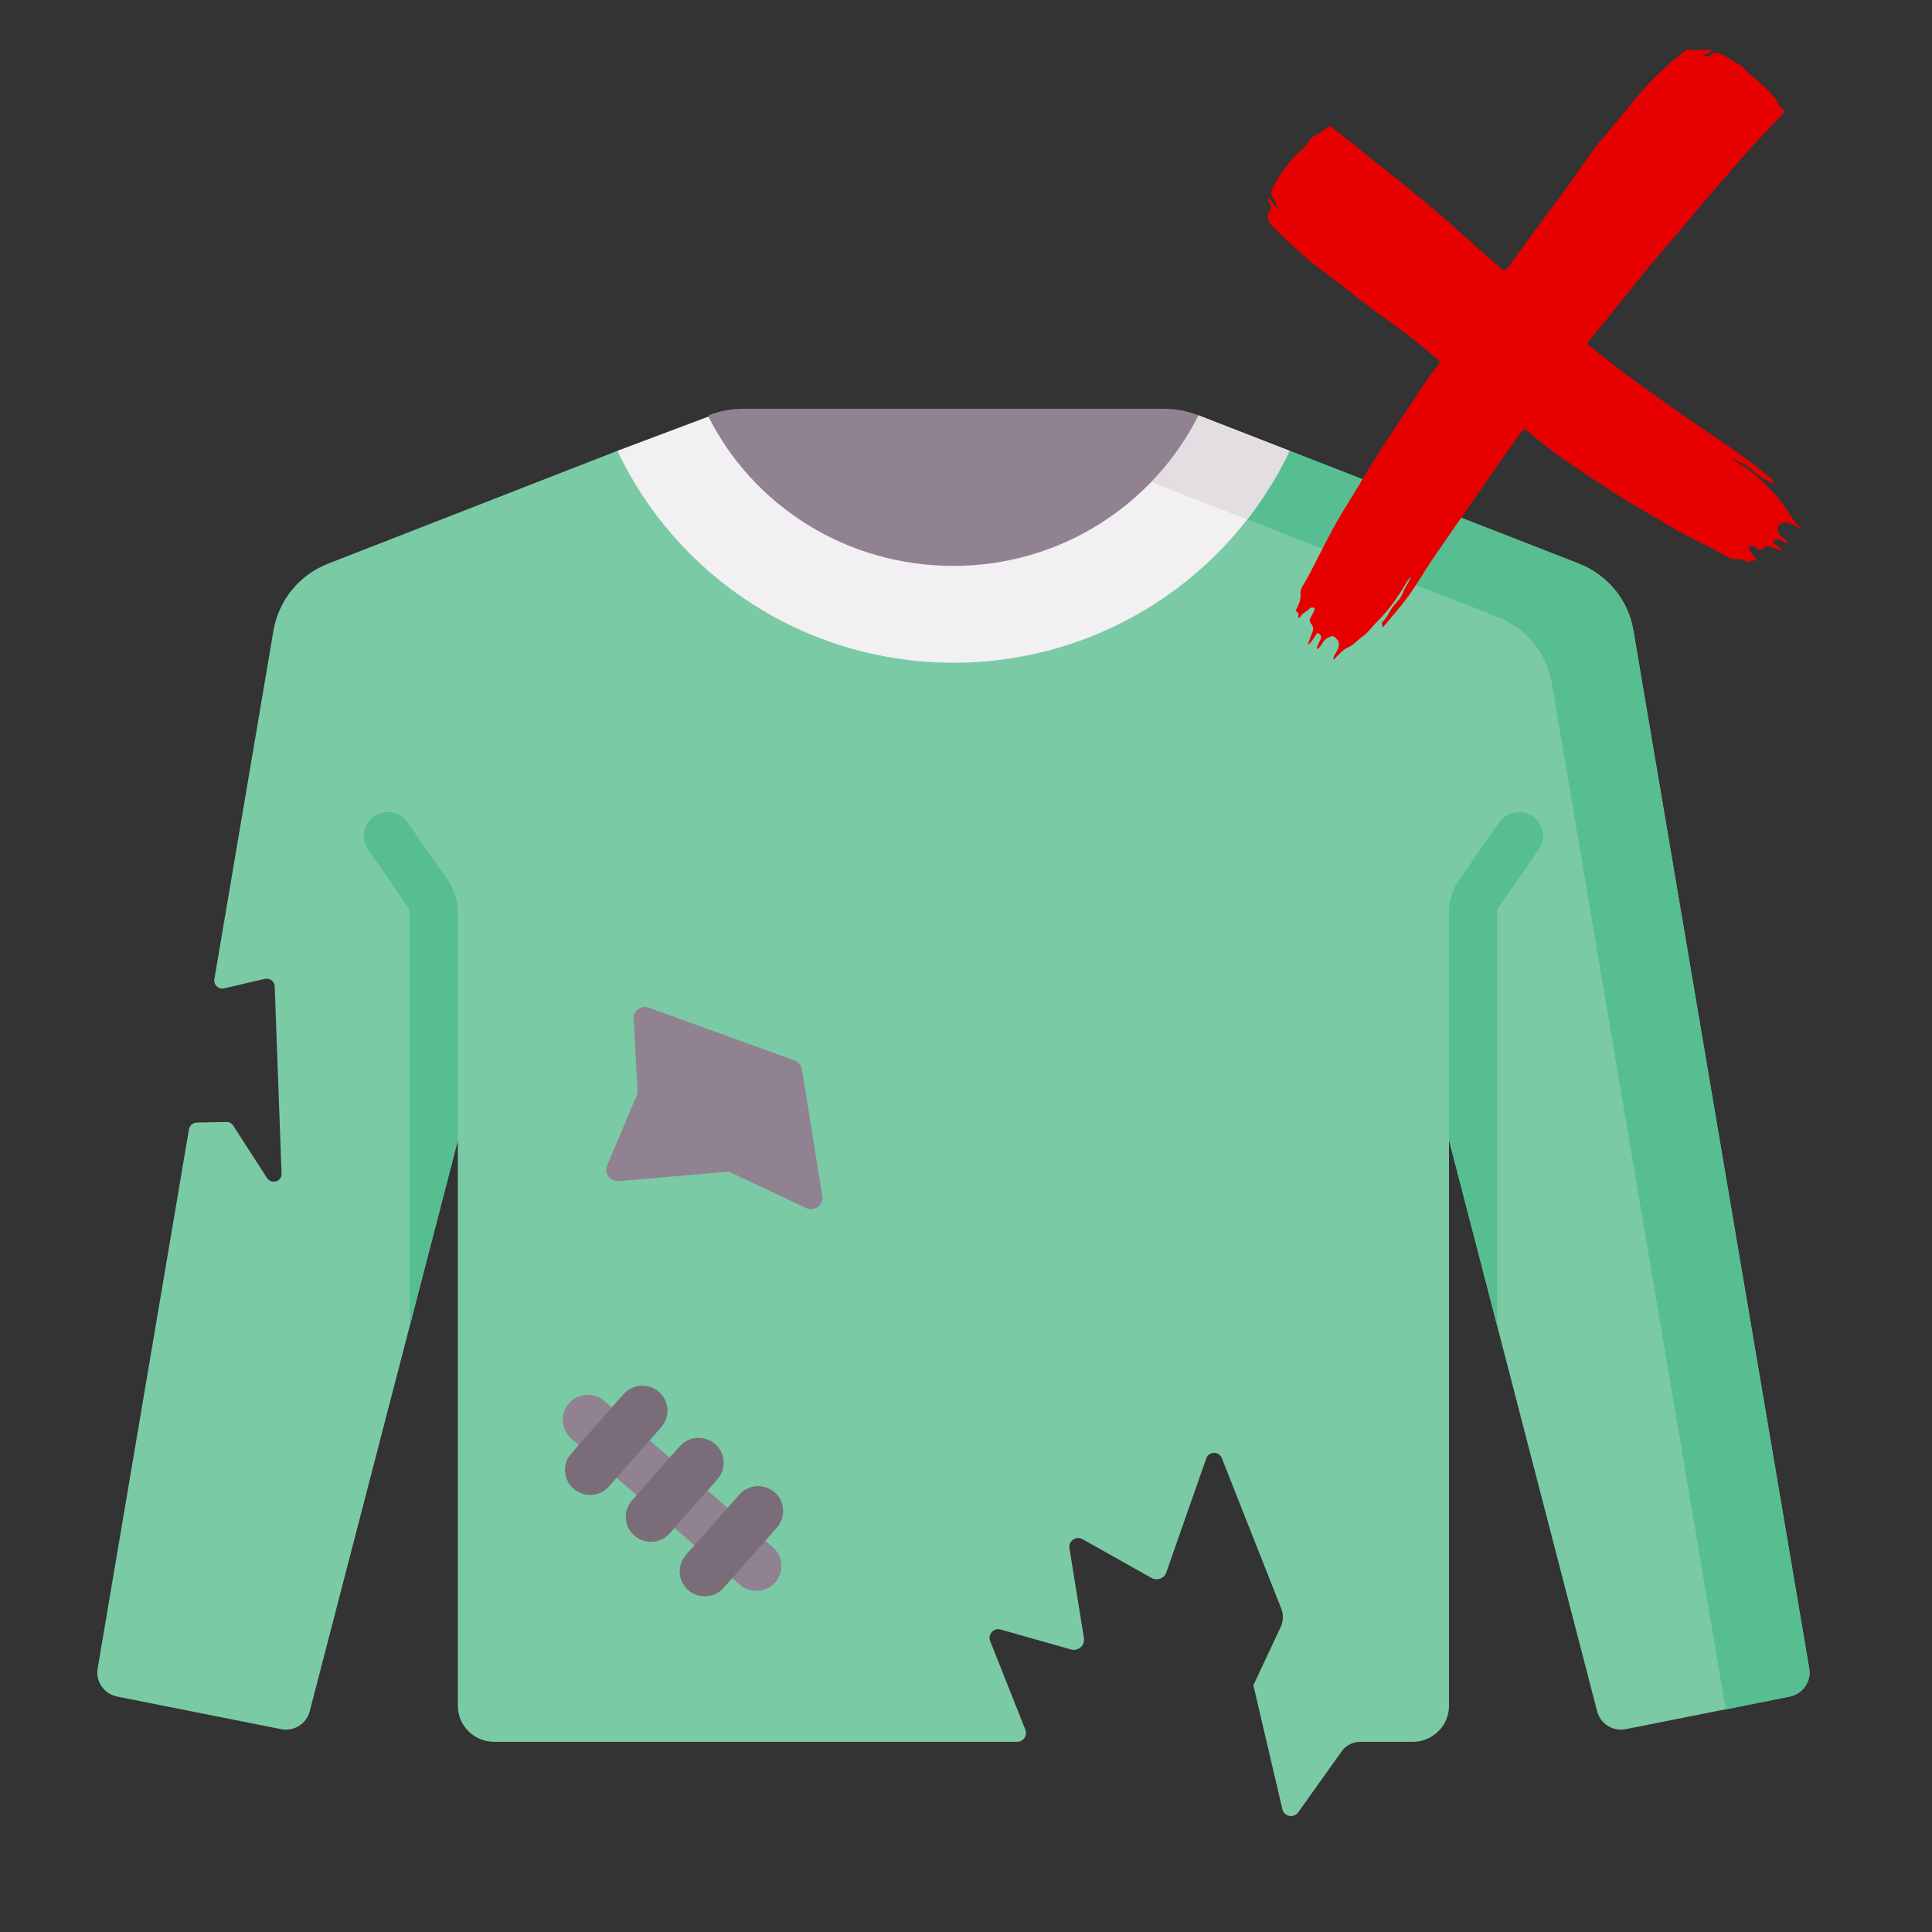 <?xml version="1.0" encoding="UTF-8"?> <svg xmlns="http://www.w3.org/2000/svg" xmlns:xlink="http://www.w3.org/1999/xlink" width="50" zoomAndPan="magnify" viewBox="0 0 37.5 37.5" height="50" preserveAspectRatio="xMidYMid meet" version="1.2"><rect x="0" y="0" width="37.5" height="37.5" fill="#333333" stroke="none"/><defs><clipPath id="9ba77c4e0b"><path d="M 29.605 31.688 L 37.008 31.688 L 37.008 37.008 L 29.605 37.008 Z M 29.605 31.688 "></path></clipPath><clipPath id="55095c1afd"><path d="M 1.852 8 L 35.156 8 L 35.156 34 L 1.852 34 Z M 1.852 8 "></path></clipPath><clipPath id="6cc4892d88"><path d="M 22 8 L 35.156 8 L 35.156 34 L 22 34 Z M 22 8 "></path></clipPath><clipPath id="e13a4ec366"><path d="M 7 15 L 30 15 L 30 35.309 L 7 35.309 Z M 7 15 "></path></clipPath><clipPath id="956aeac479"><path d="M 13 7.926 L 24 7.926 L 24 11 L 13 11 Z M 13 7.926 "></path></clipPath><clipPath id="7dae845ca0"><path d="M 24.574 0.965 L 34.938 0.965 L 34.938 12.809 L 24.574 12.809 Z M 24.574 0.965 "></path></clipPath></defs><g id="dff710fc6b"><g clip-rule="nonzero" clip-path="url(#9ba77c4e0b)"><path style=" stroke:none;fill-rule:nonzero;fill:#ffffff;fill-opacity:1;" d="M 31.883 37.766 L 34.434 42.082 C 37.078 37.953 40.051 34.332 42.742 32.246 C 43.344 31.688 44.273 32.012 43.625 32.617 C 40.605 35.727 38.285 39.254 35.918 44.773 C 34.992 45.426 33.922 45.75 33.414 45.148 L 30.07 39.16 C 29.605 38.418 31.23 36.699 31.883 37.766 Z M 31.883 37.766 "></path></g><g clip-rule="nonzero" clip-path="url(#55095c1afd)"><path style=" stroke:none;fill-rule:nonzero;fill:#7acaa6;fill-opacity:1;" d="M 35.117 32.387 L 31.703 12.234 C 31.605 11.648 31.203 11.16 30.648 10.941 L 25.031 8.75 L 11.984 8.75 L 6.367 10.941 C 5.809 11.16 5.41 11.648 5.309 12.234 L 4.16 19.012 C 4.145 19.117 4.242 19.211 4.348 19.184 L 5.141 19 C 5.238 18.98 5.328 19.047 5.332 19.145 L 5.465 22.777 C 5.473 22.934 5.27 22.996 5.184 22.867 L 4.527 21.848 C 4.496 21.801 4.445 21.777 4.395 21.777 L 3.816 21.789 C 3.742 21.793 3.68 21.848 3.668 21.918 L 1.895 32.387 C 1.852 32.637 2.02 32.879 2.273 32.93 L 5.453 33.562 C 5.703 33.613 5.949 33.461 6.012 33.215 L 10.531 15.801 L 26.484 15.801 L 31 33.215 C 31.062 33.461 31.309 33.613 31.559 33.562 L 34.738 32.93 C 34.992 32.879 35.16 32.637 35.117 32.387 Z M 35.117 32.387 "></path></g><g clip-rule="nonzero" clip-path="url(#6cc4892d88)"><path style=" stroke:none;fill-rule:nonzero;fill:#57be92;fill-opacity:1;" d="M 35.117 32.387 L 31.703 12.234 C 31.605 11.648 31.203 11.16 30.648 10.941 L 25.031 8.75 L 22.805 9.535 L 29.066 11.973 C 29.621 12.191 30.023 12.68 30.121 13.266 L 33.496 33.18 L 34.738 32.93 C 34.992 32.879 35.16 32.637 35.117 32.387 Z M 35.117 32.387 "></path></g><g clip-rule="nonzero" clip-path="url(#e13a4ec366)"><path style=" stroke:none;fill-rule:nonzero;fill:#7acaa6;fill-opacity:1;" d="M 29.508 15.371 L 28.316 17.09 C 28.191 17.27 28.125 17.484 28.125 17.699 L 28.125 33.109 C 28.125 33.496 27.809 33.809 27.418 33.809 L 26.398 33.809 C 26.258 33.809 26.125 33.879 26.043 33.992 L 25.199 35.176 C 25.113 35.297 24.922 35.262 24.891 35.117 L 24.328 32.711 L 24.859 31.578 C 24.91 31.469 24.914 31.34 24.871 31.227 L 23.715 28.301 C 23.66 28.164 23.465 28.168 23.414 28.305 L 22.637 30.523 C 22.598 30.637 22.461 30.688 22.352 30.629 L 21.012 29.875 C 20.887 29.805 20.734 29.91 20.758 30.051 L 21.039 31.797 C 21.062 31.938 20.93 32.055 20.789 32.016 L 19.422 31.629 C 19.289 31.59 19.168 31.723 19.219 31.852 L 19.902 33.574 C 19.945 33.688 19.863 33.809 19.738 33.809 L 9.594 33.809 C 9.203 33.809 8.887 33.496 8.887 33.109 L 8.887 17.699 C 8.887 17.484 8.82 17.27 8.695 17.09 L 7.508 15.371 Z M 29.508 15.371 "></path></g><path style=" stroke:none;fill-rule:nonzero;fill:#f3f0f3;fill-opacity:1;" d="M 23.262 8.062 L 22.555 8.086 L 13.75 8.086 L 11.984 8.75 C 13.133 11.18 15.621 12.863 18.508 12.863 C 21.391 12.863 23.879 11.18 25.031 8.75 Z M 23.262 8.062 "></path><path style=" stroke:none;fill-rule:nonzero;fill:#e2dee2;fill-opacity:1;" d="M 23.262 8.062 L 21.672 9.094 L 24.207 10.082 C 24.527 9.672 24.805 9.227 25.031 8.75 Z M 23.262 8.062 "></path><g clip-rule="nonzero" clip-path="url(#956aeac479)"><path style=" stroke:none;fill-rule:nonzero;fill:#918291;fill-opacity:1;" d="M 23.238 8.055 C 23.035 7.973 22.816 7.934 22.594 7.934 L 14.418 7.934 C 14.199 7.934 13.98 7.973 13.773 8.055 L 13.75 8.086 C 14.621 9.816 16.422 10.984 18.508 10.984 C 20.59 10.984 22.391 9.793 23.262 8.062 Z M 23.238 8.055 "></path></g><path style=" stroke:none;fill-rule:nonzero;fill:#918291;fill-opacity:1;" d="M 14.68 30.879 C 14.566 30.879 14.449 30.84 14.359 30.758 L 11.09 27.922 C 10.887 27.746 10.867 27.441 11.043 27.238 C 11.219 27.039 11.527 27.016 11.73 27.191 L 15 30.031 C 15.203 30.207 15.223 30.512 15.047 30.715 C 14.949 30.824 14.812 30.879 14.68 30.879 Z M 14.68 30.879 "></path><path style=" stroke:none;fill-rule:nonzero;fill:#7a6d79;fill-opacity:1;" d="M 13.68 30.984 C 13.566 30.984 13.453 30.945 13.359 30.867 C 13.156 30.691 13.137 30.387 13.312 30.184 L 14.348 29.012 C 14.527 28.809 14.832 28.789 15.035 28.965 C 15.238 29.141 15.258 29.445 15.082 29.648 L 14.047 30.82 C 13.949 30.93 13.816 30.984 13.68 30.984 Z M 13.68 30.984 "></path><path style=" stroke:none;fill-rule:nonzero;fill:#7a6d79;fill-opacity:1;" d="M 12.633 29.926 C 12.52 29.926 12.406 29.887 12.312 29.805 C 12.109 29.629 12.09 29.324 12.266 29.125 L 13.191 28.074 C 13.367 27.875 13.676 27.852 13.879 28.027 C 14.082 28.203 14.102 28.508 13.926 28.711 L 13 29.762 C 12.902 29.871 12.77 29.926 12.633 29.926 Z M 12.633 29.926 "></path><path style=" stroke:none;fill-rule:nonzero;fill:#7a6d79;fill-opacity:1;" d="M 11.453 29.016 C 11.34 29.016 11.227 28.977 11.133 28.895 C 10.93 28.719 10.91 28.414 11.086 28.215 L 12.102 27.062 C 12.281 26.859 12.586 26.84 12.789 27.016 C 12.992 27.191 13.012 27.496 12.836 27.699 L 11.82 28.852 C 11.723 28.961 11.59 29.016 11.453 29.016 Z M 11.453 29.016 "></path><path style=" stroke:none;fill-rule:nonzero;fill:#918291;fill-opacity:1;" d="M 15.961 23.215 L 15.566 20.754 C 15.555 20.676 15.5 20.609 15.422 20.582 L 12.59 19.559 C 12.441 19.504 12.285 19.621 12.297 19.777 L 12.375 21.168 C 12.375 21.199 12.371 21.234 12.359 21.262 L 11.785 22.621 C 11.719 22.773 11.84 22.938 12.008 22.926 L 14.09 22.746 C 14.129 22.742 14.172 22.75 14.207 22.77 L 15.648 23.449 C 15.809 23.523 15.988 23.391 15.961 23.215 Z M 15.961 23.215 "></path><path style=" stroke:none;fill-rule:nonzero;fill:#57be92;fill-opacity:1;" d="M 8.887 22.129 L 8.887 17.699 C 8.887 17.484 8.82 17.27 8.695 17.09 L 7.914 15.965 C 7.828 15.836 7.684 15.762 7.531 15.762 C 7.152 15.762 6.93 16.18 7.145 16.488 L 7.926 17.617 C 7.941 17.641 7.953 17.672 7.953 17.699 L 7.953 25.738 Z M 8.887 22.129 "></path><path style=" stroke:none;fill-rule:nonzero;fill:#57be92;fill-opacity:1;" d="M 29.062 17.699 C 29.062 17.672 29.07 17.641 29.086 17.617 L 29.867 16.488 C 30.082 16.18 29.859 15.762 29.484 15.762 C 29.328 15.762 29.184 15.836 29.098 15.965 L 28.316 17.09 C 28.191 17.27 28.125 17.484 28.125 17.699 L 28.125 22.129 L 29.062 25.738 Z M 29.062 17.699 "></path><g clip-rule="nonzero" clip-path="url(#7dae845ca0)"><path style=" stroke:none;fill-rule:nonzero;fill:#e70000;fill-opacity:1;" d="M 34.93 10.254 C 34.867 10.223 34.805 10.188 34.738 10.156 C 34.66 10.117 34.547 10.156 34.504 10.234 C 34.48 10.27 34.531 10.391 34.582 10.422 C 34.625 10.449 34.676 10.473 34.703 10.551 C 34.645 10.52 34.605 10.5 34.566 10.484 C 34.535 10.469 34.504 10.453 34.465 10.477 C 34.41 10.504 34.391 10.527 34.453 10.566 C 34.504 10.598 34.555 10.621 34.59 10.691 C 34.512 10.664 34.445 10.645 34.383 10.617 C 34.328 10.598 34.273 10.598 34.238 10.637 C 34.184 10.691 34.145 10.672 34.094 10.641 C 34.051 10.617 33.988 10.566 33.957 10.598 C 33.914 10.637 33.973 10.688 33.996 10.738 C 34.023 10.793 34.074 10.828 34.113 10.887 C 34.059 10.887 34.004 10.852 33.969 10.91 C 33.961 10.926 33.926 10.91 33.906 10.898 C 33.828 10.855 33.746 10.848 33.66 10.848 C 33.562 10.848 33.48 10.785 33.402 10.738 C 33.102 10.562 32.777 10.434 32.48 10.254 C 32.289 10.141 32.102 10.023 31.91 9.918 C 31.371 9.609 30.863 9.258 30.348 8.91 C 30.113 8.754 29.898 8.574 29.684 8.395 C 29.582 8.309 29.582 8.309 29.508 8.41 C 28.945 9.203 28.395 10 27.844 10.797 C 27.672 11.047 27.523 11.312 27.348 11.555 C 27.191 11.77 27.016 11.969 26.844 12.176 C 26.82 12.137 26.812 12.094 26.84 12.066 C 26.906 12 26.949 11.914 26.992 11.844 C 27.055 11.727 27.168 11.656 27.219 11.531 C 27.262 11.414 27.34 11.309 27.395 11.195 C 27.34 11.23 27.312 11.285 27.281 11.34 C 27.125 11.598 26.953 11.848 26.734 12.062 C 26.633 12.16 26.555 12.281 26.445 12.355 C 26.348 12.426 26.273 12.523 26.16 12.57 C 26.043 12.621 25.977 12.723 25.879 12.809 C 25.879 12.734 25.926 12.684 25.953 12.629 C 26.012 12.504 26 12.434 25.891 12.355 C 25.852 12.328 25.723 12.391 25.68 12.465 C 25.648 12.516 25.621 12.566 25.57 12.598 C 25.543 12.57 25.57 12.551 25.578 12.527 C 25.594 12.484 25.617 12.441 25.637 12.398 C 25.656 12.352 25.625 12.312 25.594 12.293 C 25.555 12.27 25.547 12.324 25.527 12.344 C 25.492 12.398 25.465 12.461 25.383 12.516 C 25.418 12.422 25.438 12.352 25.469 12.285 C 25.496 12.223 25.492 12.16 25.453 12.113 C 25.406 12.062 25.418 12.02 25.449 11.969 C 25.469 11.941 25.484 11.91 25.496 11.875 C 25.504 11.852 25.535 11.82 25.504 11.801 C 25.48 11.781 25.434 11.793 25.414 11.816 C 25.367 11.871 25.285 11.895 25.246 11.961 C 25.238 11.977 25.227 11.992 25.195 11.988 C 25.199 11.945 25.223 11.898 25.16 11.867 C 25.141 11.855 25.168 11.816 25.18 11.789 C 25.227 11.703 25.25 11.617 25.242 11.516 C 25.238 11.43 25.293 11.359 25.336 11.289 C 25.574 10.863 25.773 10.414 26.027 9.992 C 26.121 9.832 26.223 9.676 26.316 9.52 C 26.742 8.789 27.223 8.086 27.691 7.383 C 27.762 7.277 27.844 7.176 27.922 7.074 C 27.953 7.031 27.949 7.008 27.906 6.973 C 27.555 6.676 27.188 6.391 26.809 6.125 C 26.465 5.883 26.148 5.609 25.809 5.363 C 25.41 5.078 25.059 4.75 24.715 4.41 C 24.613 4.312 24.582 4.188 24.637 4.105 C 24.695 4.008 24.656 3.965 24.621 3.902 C 24.609 3.887 24.613 3.863 24.637 3.844 C 24.695 3.906 24.715 3.996 24.812 4.047 C 24.762 3.969 24.758 3.891 24.703 3.832 C 24.645 3.766 24.676 3.691 24.711 3.629 C 24.863 3.352 25.043 3.094 25.289 2.887 C 25.332 2.848 25.367 2.801 25.395 2.75 C 25.414 2.715 25.445 2.684 25.48 2.66 C 25.578 2.598 25.688 2.547 25.773 2.461 C 25.801 2.43 25.828 2.449 25.848 2.469 C 26.012 2.602 26.184 2.723 26.344 2.859 C 26.527 3.023 26.73 3.168 26.926 3.324 C 27.465 3.758 28 4.195 28.508 4.66 C 28.711 4.848 28.926 5.027 29.133 5.211 C 29.195 5.266 29.234 5.242 29.273 5.188 C 29.625 4.707 29.973 4.223 30.332 3.75 C 30.609 3.387 30.84 2.988 31.141 2.645 C 31.527 2.203 31.863 1.719 32.305 1.324 C 32.441 1.199 32.586 1.086 32.727 0.969 C 32.898 0.969 33.066 0.969 33.238 0.969 C 33.203 1.039 33.09 1.016 33.062 1.109 C 33.117 1.086 33.176 1.105 33.219 1.062 C 33.277 1.008 33.344 1.012 33.41 1.047 C 33.527 1.105 33.629 1.191 33.75 1.246 C 33.84 1.289 33.891 1.379 33.965 1.441 C 34.145 1.594 34.332 1.742 34.477 1.938 C 34.512 1.988 34.52 2.059 34.574 2.094 C 34.652 2.141 34.629 2.184 34.582 2.234 C 34.434 2.395 34.281 2.555 34.129 2.711 C 33.914 2.938 33.715 3.176 33.512 3.41 C 33.164 3.801 32.832 4.207 32.496 4.605 C 32.285 4.852 32.07 5.094 31.867 5.348 C 31.531 5.777 31.184 6.195 30.84 6.617 C 30.809 6.656 30.805 6.684 30.848 6.711 C 30.895 6.746 30.941 6.781 30.984 6.82 C 31.781 7.453 32.621 8.031 33.465 8.605 C 33.781 8.82 34.09 9.039 34.375 9.289 C 34.395 9.305 34.438 9.316 34.414 9.352 C 34.406 9.371 34.371 9.371 34.352 9.359 C 34.258 9.297 34.141 9.25 34.066 9.172 C 33.93 9.027 33.754 8.969 33.59 8.879 C 33.664 8.941 33.742 8.992 33.824 9.043 C 34.066 9.195 34.27 9.391 34.457 9.605 C 34.57 9.73 34.668 9.859 34.75 10.004 C 34.797 10.09 34.844 10.164 34.93 10.215 C 34.93 10.23 34.93 10.242 34.93 10.254 Z M 34.93 10.254 "></path></g></g></svg> 